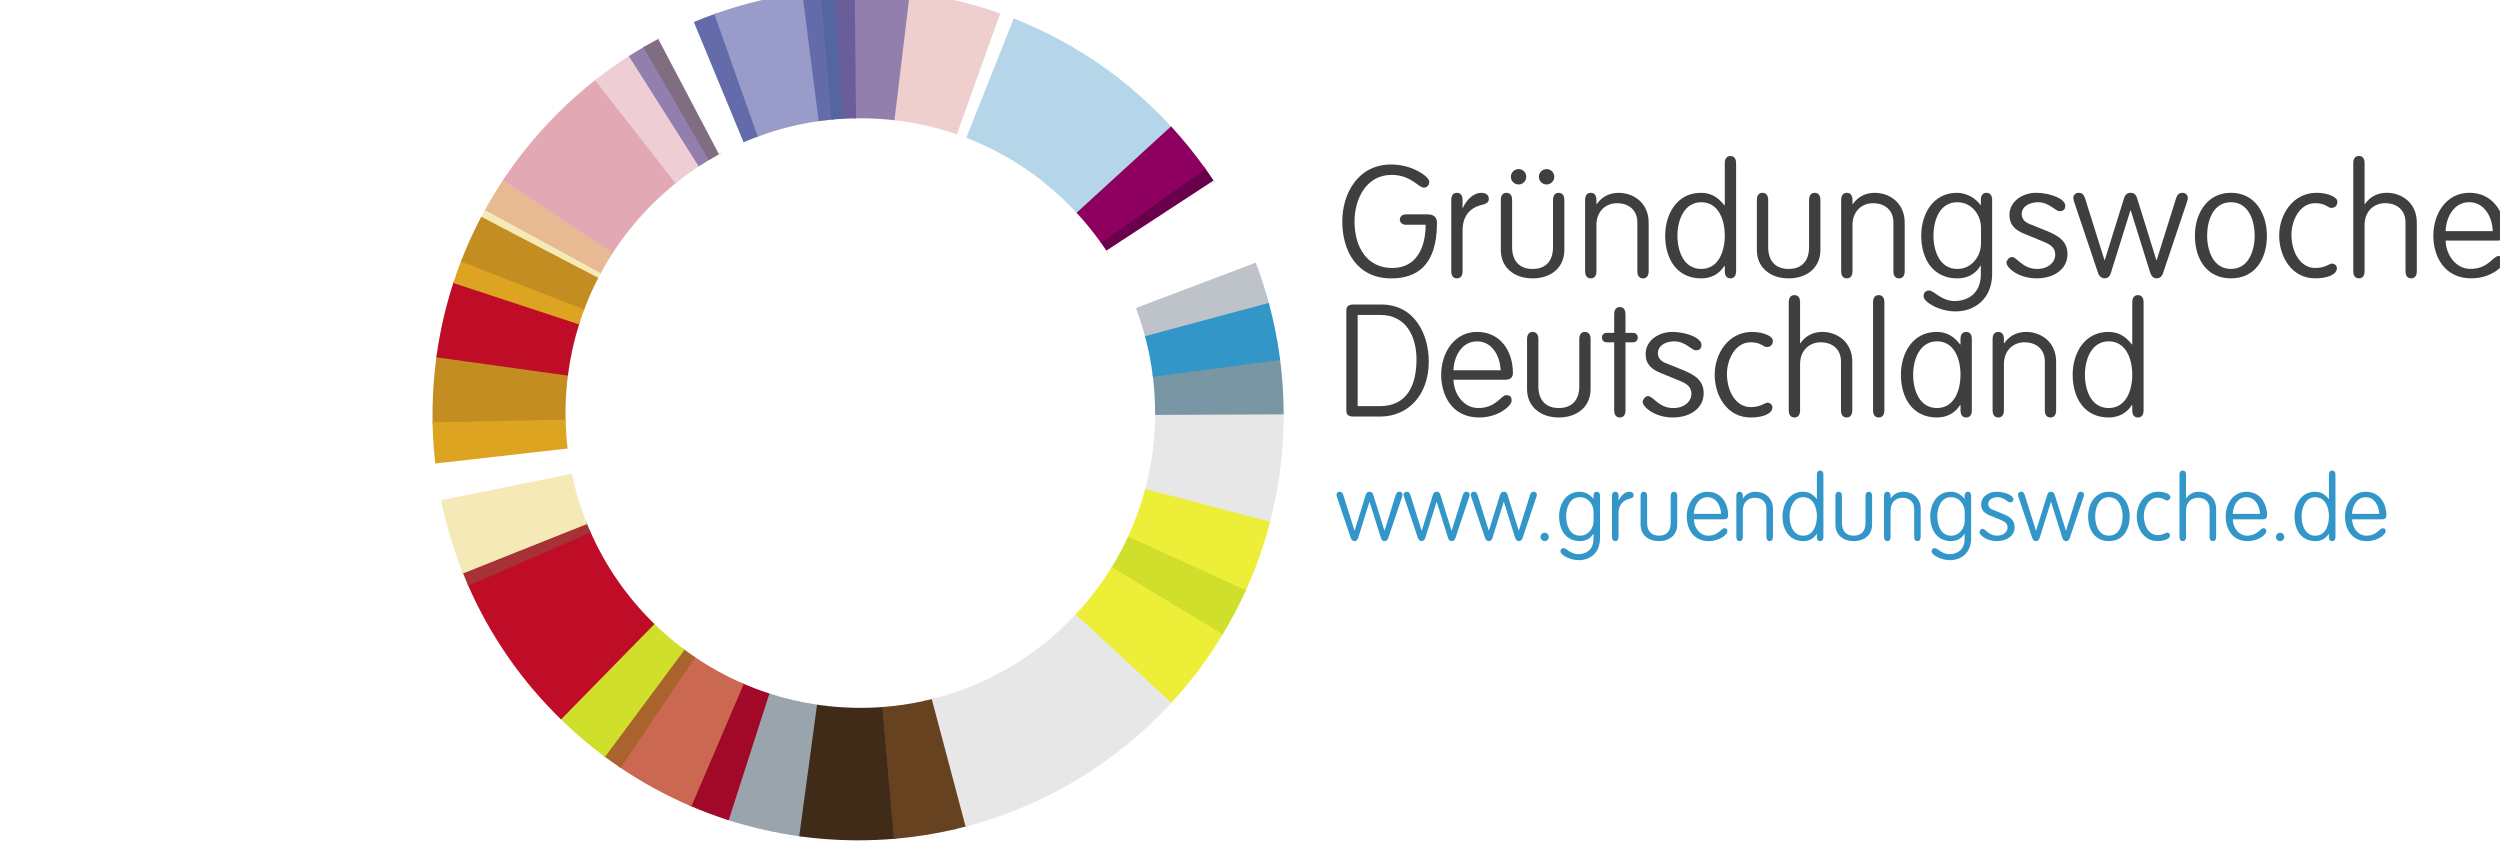 <?xml version="1.0" encoding="utf-8"?>
<svg xmlns="http://www.w3.org/2000/svg" height="83" id="svg15057" version="1.1" viewBox="0 0 64.558 21.96" width="244">
  <defs id="defs15051">
    <clipPath clipPathUnits="userSpaceOnUse" id="clipPath11678">
      <path d="m 156.765,518.74 h 126.7 v 63.496 h -126.7 z" id="path11676"/>
    </clipPath>
  </defs>
  
  <g id="layer1" transform="translate(-43.567,-41.091)">
    <g id="g11672" transform="matrix(0.566,0,0,-0.566,-42.478,361.928)">
      <g clip-path="url(#clipPath11678)" id="g11674">
        <g id="g11680" transform="translate(197.71,566.219)">
          <path d="m 0,0 c -1.36,0.486 -2.783,0.82 -4.227,0.991 l -0.061,0.007 -0.705,-5.838 0.062,-0.007 c 1.01,-0.112 2.003,-0.338 2.952,-0.672 l 0.058,-0.02 1.98,5.518" id="path11682" style="fill:#efcfce;fill-opacity:1;fill-rule:nonzero;stroke:none"/>
          <g id="g11684" transform="translate(0.615,-0.231)">
            <path d="m 0,0 c -0.215,0.085 -0.415,0.16 -0.609,0.229 l -0.058,0.021 -1.98,-5.519 0.059,-0.021 c 0.143,-0.05 0.284,-0.102 0.425,-0.157 l 0.057,-0.023 2.164,5.447" id="path11686" style="fill:#ffffff;fill-opacity:1;fill-rule:nonzero;stroke:none"/>
            <g id="g11688" transform="translate(5.206,-3.079)">
              <path d="M 0,0 C -1.289,1.065 -2.71,1.958 -4.223,2.657 V 2.658 L -4.28,2.684 C -4.282,2.685 -4.284,2.686 -4.286,2.687 L -4.33,2.707 -4.331,2.706 C -4.62,2.838 -4.912,2.963 -5.2,3.077 L -5.258,3.1 -7.422,-2.347 -7.364,-2.37 c 0.209,-0.081 0.418,-0.169 0.639,-0.268 l 0.01,-0.004 c 1.072,-0.485 2.079,-1.112 2.992,-1.862 l 0.048,-0.039 3.723,4.504" id="path11690" style="fill:#b5d6e8;fill-opacity:1;fill-rule:nonzero;stroke:none"/>
              <g id="g11692" transform="translate(3.89,-4.343)">
                <path d="m 0,0 c -0.133,0.204 -0.278,0.416 -0.43,0.628 l -0.036,0.051 -4.759,-3.386 0.036,-0.051 c 0.101,-0.14 0.201,-0.287 0.3,-0.437 l 0.034,-0.052 4.889,3.195" id="path11694" style="fill:#69004c;fill-opacity:1;fill-rule:nonzero;stroke:none"/>
                <g id="g11696" transform="translate(1.914,-3.752)">
                  <path d="M 0,0 C -0.496,1.31 -1.139,2.57 -1.911,3.747 L -1.945,3.799 -6.782,0.637 -6.834,0.603 -6.8,0.551 c 0.538,-0.822 0.986,-1.703 1.332,-2.621 l 0.022,-0.058 5.468,2.07" id="path11698" style="fill:#ffffff;fill-opacity:1;fill-rule:nonzero;stroke:none"/>
                  <g id="g11700" transform="translate(0.593,-1.834)">
                    <path d="m 0,0 c -0.166,0.617 -0.364,1.232 -0.591,1.829 l -0.022,0.058 -5.468,-2.069 0.022,-0.058 c 0.157,-0.417 0.294,-0.848 0.409,-1.279 l 0.016,-0.06 5.65,1.519" id="path11702" style="fill:#bdc3c9;fill-opacity:1;fill-rule:nonzero;stroke:none"/>
                    <g id="g11704" transform="translate(0.663,-4.913)">
                      <path d="m 0,0 -5.865,-0.023 -0.003,-0.282 c -0.02,-1.11 -0.176,-2.211 -0.463,-3.273 l -0.017,-0.061 5.698,-1.497 0.016,0.06 c 0.39,1.49 0.602,3.032 0.63,4.585 0.003,0.143 0.005,0.286 0.004,0.429" id="path11706" style="fill:#e7e7e7;fill-opacity:1;fill-rule:nonzero;stroke:none"/>
                      <g id="g11708" transform="translate(-6.317,-3.525)">
                        <path d="m 0,0 -0.016,-0.06 c -0.199,-0.738 -0.465,-1.466 -0.791,-2.163 l -0.027,-0.056 5.378,-2.452 0.026,0.057 c 0.458,1.003 0.832,2.052 1.111,3.117 l 0.016,0.06" id="path11710" style="fill:#edee38;fill-opacity:1;fill-rule:nonzero;stroke:none"/>
                        <g id="g11712" transform="translate(-0.728,-2.198)">
                          <path d="M 0,0 -0.056,0.026 -0.082,-0.03 c -0.22,-0.469 -0.471,-0.934 -0.747,-1.381 l -0.033,-0.053 5.067,-3.066 0.032,0.053 c 0.389,0.641 0.745,1.313 1.058,1.995 l 0.025,0.057" id="path11714" style="fill:#cfdf2c;fill-opacity:1;fill-rule:nonzero;stroke:none"/>
                          <g id="g11716" transform="translate(-8.895,-7.36)">
                            <path d="m 0,0 -0.06,-0.015 c -0.124,-0.032 -0.251,-0.062 -0.377,-0.09 l -0.062,-0.014 1.374,-5.864 0.061,0.015 c 0.183,0.043 0.366,0.088 0.548,0.136 l 0.06,0.016" id="path11718" style="fill:#674221;fill-opacity:1;fill-rule:nonzero;stroke:none"/>
                            <g id="g11720" transform="translate(-5.293,-0.291)">
                              <path d="m 0,0 c -0.776,0.111 -1.544,0.29 -2.284,0.534 l -0.06,0.019 -1.858,-5.782 0.059,-0.019 c 1.082,-0.349 2.202,-0.603 3.329,-0.755 l 0.062,-0.008 0.813,6.002" id="path11722" style="fill:#9aa4ac;fill-opacity:1;fill-rule:nonzero;stroke:none"/>
                              <g id="g11724" transform="translate(-2.29,0.535)">
                                <path d="m 0,0 c -0.392,0.129 -0.783,0.278 -1.161,0.443 l -0.058,0.025 -2.392,-5.59 0.057,-0.024 c 0.556,-0.239 1.126,-0.453 1.695,-0.636 l 0.059,-0.019 1.859,5.782" id="path11726" style="fill:#a20828;fill-opacity:1;fill-rule:nonzero;stroke:none"/>
                                <g id="g11728" transform="translate(-1.166,0.445)">
                                <path d="m 0,0 c -0.768,0.335 -1.509,0.745 -2.205,1.22 l -0.051,0.035 -3.41,-5.044 0.052,-0.035 c 1.014,-0.688 2.098,-1.282 3.22,-1.765 l 0.057,-0.024 2.369,5.532 0.025,0.056" id="path11730" style="fill:#cb6852;fill-opacity:1;fill-rule:nonzero;stroke:none"/>
                                <g id="g11732" transform="translate(-2.21,1.223)">
                                <path d="m 0,0 c -0.156,0.106 -0.313,0.219 -0.48,0.344 l -0.05,0.037 -3.633,-4.888 0.05,-0.037 c 0.235,-0.175 0.472,-0.343 0.703,-0.5 l 0.052,-0.035 3.409,5.044" id="path11734" style="fill:#ab632d;fill-opacity:1;fill-rule:nonzero;stroke:none"/>
                                <g id="g11736" transform="translate(-0.485,0.347)">
                                <path d="m 0,0 c -0.476,0.357 -0.935,0.753 -1.365,1.175 l -0.044,0.044 -4.263,-4.354 0.044,-0.043 c 0.625,-0.613 1.296,-1.189 1.995,-1.71 l 0.05,-0.037 3.633,4.888" id="path11738" style="fill:#cfdf2c;fill-opacity:1;fill-rule:nonzero;stroke:none"/>
                                <g id="g11740" transform="translate(-1.369,1.179)">
                                <path d="M 0,0 C -1.227,1.209 -2.199,2.618 -2.888,4.189 L -2.912,4.246 -8.498,1.813 -8.473,1.756 c 1,-2.295 2.417,-4.35 4.21,-6.109 l 0.044,-0.044 4.263,4.353" id="path11742" style="fill:#bf0c27;fill-opacity:1;fill-rule:nonzero;stroke:none"/>
                                <g id="g11744" transform="translate(-2.89,4.194)">
                                <path d="m 0,0 c -0.055,0.126 -0.108,0.253 -0.16,0.381 l -0.023,0.058 -5.658,-2.257 0.023,-0.057 c 0.075,-0.187 0.152,-0.373 0.232,-0.558 l 0.025,-0.057 5.586,2.433" id="path11746" style="fill:#a63137;fill-opacity:1;fill-rule:nonzero;stroke:none"/>
                                <g id="g11748" transform="translate(-0.162,0.386)">
                                <path d="M 0,0 C -0.296,0.737 -0.527,1.507 -0.687,2.287 L -0.7,2.348 -6.662,1.143 -6.65,1.083 c 0.229,-1.139 0.563,-2.262 0.992,-3.339 l 0.023,-0.058 5.658,2.256" id="path11750" style="fill:#f5e9b8;fill-opacity:1;fill-rule:nonzero;stroke:none"/>
                                <g id="g11752" transform="translate(-0.839,6.828)">
                                <path d="M 0,0 -5.999,0.836 -6.008,0.775 C -6.113,0.01 -6.174,-0.772 -6.188,-1.548 -6.193,-1.8 -6.192,-2.054 -6.187,-2.305 l 0.001,-0.062 6.069,0.127 -10e-4,0.063 c -0.005,0.198 -0.006,0.4 -0.002,0.597 0.009,0.506 0.046,1.017 0.112,1.519" id="path11754" style="fill:#c38d22;fill-opacity:1;fill-rule:nonzero;stroke:none"/>
                                <g id="g11756" transform="translate(-5.206,4.222)">
                                <path d="M 0,0 -0.019,-0.059 C -0.38,-1.157 -0.643,-2.295 -0.801,-3.441 L -0.81,-3.503 5.129,-4.331 5.191,-4.34 5.199,-4.278 c 0.104,0.791 0.279,1.574 0.52,2.33 l 0.019,0.059" id="path11758" style="fill:#bf0c27;fill-opacity:1;fill-rule:nonzero;stroke:none"/>
                                <g id="g11760" transform="translate(2.298,4.684)">
                                <path d="m 0,0 -0.034,-0.052 c -0.317,-0.474 -0.614,-0.966 -0.885,-1.462 l -0.03,-0.055 5.286,-2.883 0.03,0.055 c 0.186,0.347 0.388,0.688 0.6,1.013 l 0.034,0.052" id="path11762" style="fill:#e8ba94;fill-opacity:1;fill-rule:nonzero;stroke:none"/>
                                <g id="g11764" transform="translate(4.225,4.529)">
                                <path d="m 0,0 -0.049,-0.038 c -1.286,-1.007 -2.442,-2.173 -3.437,-3.466 l -10e-4,10e-4 -0.031,-0.04 C -3.519,-3.544 -3.52,-3.546 -3.521,-3.547 l -0.038,-0.05 h 0.001 c -0.24,-0.315 -0.475,-0.644 -0.698,-0.978 l -0.035,-0.052 5.002,-3.334 0.035,0.053 c 0.154,0.236 0.321,0.474 0.495,0.707 l 0.006,0.007 c 0.685,0.913 1.484,1.737 2.376,2.449 l 0.048,0.039" id="path11766" style="fill:#e2a9b5;fill-opacity:1;fill-rule:nonzero;stroke:none"/>
                                <g id="g11768" transform="translate(1.55,1.089)">
                                <path d="m 0,0 -0.052,-0.033 c -0.532,-0.339 -1.05,-0.705 -1.542,-1.09 l -0.049,-0.038 3.672,-4.708 0.049,0.039 c 0.339,0.27 0.695,0.527 1.059,0.764 l 0.052,0.034" id="path11770" style="fill:#eeced4;fill-opacity:1;fill-rule:nonzero;stroke:none"/>
                                <g id="g11772" transform="translate(0.663,0.4)">
                                <path d="M 0,0 -0.054,-0.031 C -0.272,-0.157 -0.493,-0.292 -0.711,-0.43 l -0.052,-0.034 3.155,-4.98 0.034,-0.053 0.053,0.034 c 0.138,0.09 0.286,0.182 0.451,0.281 l 0.053,0.031" id="path11774" style="fill:#927fad;fill-opacity:1;fill-rule:nonzero;stroke:none"/>
                                <g id="g11776" transform="translate(0.681,0.376)">
                                <path d="m 0,0 -0.055,-0.029 c -0.24,-0.128 -0.461,-0.25 -0.674,-0.375 L -0.783,-0.435 2.2,-5.587 2.254,-5.555 c 0.167,0.098 0.319,0.184 0.464,0.263 l 0.054,0.029" id="path11778" style="fill:#816d82;fill-opacity:1;fill-rule:nonzero;stroke:none"/>
                                <g id="g11780" transform="translate(1.63,0.761)">
                                <path d="M 0,0 -0.057,-0.024 C -0.604,-0.251 -1.15,-0.507 -1.679,-0.787 l -0.055,-0.029 2.772,-5.264 0.055,0.03 c 0.363,0.196 0.739,0.378 1.119,0.54 l 0.057,0.024" id="path11782" style="fill:#ffffff;fill-opacity:1;fill-rule:nonzero;stroke:none"/>
                                <g id="g11784" transform="translate(0.938,0.358)">
                                <path d="M 0,0 -0.059,-0.021 C -0.375,-0.133 -0.688,-0.254 -0.99,-0.38 l -0.057,-0.024 2.269,-5.486 0.057,0.024 c 0.22,0.094 0.437,0.179 0.643,0.254 l 0.058,0.021" id="path11786" style="fill:#646bab;fill-opacity:1;fill-rule:nonzero;stroke:none"/>
                                <g id="g11788" transform="translate(4.017,0.946)">
                                <path d="M 0,0 -0.062,-0.008 C -1.427,-0.183 -2.776,-0.505 -4.07,-0.965 l -0.058,-0.021 1.979,-5.591 0.059,0.021 c 0.896,0.329 1.831,0.561 2.779,0.691 l 0.061,0.008" id="path11790" style="fill:#999cc8;fill-opacity:1;fill-rule:nonzero;stroke:none"/>
                                <g id="g11792" transform="translate(4.731,0.014)">
                                <path d="m 0,0 c -0.641,0.076 -1.297,0.121 -1.948,0.132 -0.188,0.004 -0.375,0.004 -0.561,0.003 l -0.063,-0.001 0.058,-5.892 0.062,0.001 c 0.165,0.003 0.33,0.003 0.496,0 0.42,-0.008 0.841,-0.035 1.253,-0.081 l 0.061,-0.006 0.704,5.837" id="path11794" style="fill:#927fad;fill-opacity:1;fill-rule:nonzero;stroke:none"/>
                                <g id="g11796" transform="translate(-2.454,0.135)">
                                <path d="m 0,0 -0.062,-0.001 c -0.297,-0.003 -0.602,-0.013 -0.906,-0.03 l -0.062,-0.004 0.334,-5.888 0.063,0.004 c 0.2,0.013 0.406,0.022 0.629,0.027 l 0.062,0.001" id="path11798" style="fill:#695e9a;fill-opacity:1;fill-rule:nonzero;stroke:none"/>
                                <g id="g11800" transform="translate(-1.442,-0.064)">
                                <path d="M 0,0 -0.062,-0.005 C -0.341,-0.029 -0.62,-0.058 -0.891,-0.092 l -0.062,-0.008 0.75,-5.858 0.062,0.008 c 0.209,0.028 0.397,0.05 0.575,0.066 l 0.062,0.005" id="path11802" style="fill:#646bab;fill-opacity:1;fill-rule:nonzero;stroke:none"/>
                                <g id="g11804" transform="translate(0.529,0.036)">
                                <path d="m 0,0 -0.062,-0.003 c -0.175,-0.01 -0.35,-0.023 -0.524,-0.038 l -0.061,-0.005 0.495,-5.88 0.063,0.006 c 0.12,0.011 0.241,0.021 0.362,0.029 l 0.062,0.003" id="path11806" style="fill:#5466a0;fill-opacity:1;fill-rule:nonzero;stroke:none"/>
                                <g id="g11808" transform="translate(-15.961,-10.046)">
                                <path d="m 0,0 -0.03,-0.055 c -0.055,-0.101 -0.109,-0.202 -0.163,-0.304 l -0.029,-0.055 5.285,-2.76 0.055,-0.029 0.029,0.056 c 0.036,0.07 0.072,0.141 0.109,0.21 l 0.029,0.054" id="path11810" style="fill:#f5e9b8;fill-opacity:1;fill-rule:nonzero;stroke:none"/>
                                <g id="g11812" transform="translate(-1.052,-2.241)">
                                <path d="m 0,0 -0.023,-0.058 c -0.124,-0.32 -0.241,-0.648 -0.348,-0.972 l -0.02,-0.06 5.739,-1.89 0.019,0.06 c 0.071,0.222 0.15,0.447 0.235,0.671 l 0.022,0.058" id="path11814" style="fill:#dda421;fill-opacity:1;fill-rule:nonzero;stroke:none"/>
                                <g id="g11816" transform="translate(0.94,1.903)">
                                <path d="M 0,0 -0.055,0.029 -0.084,-0.026 C -0.409,-0.648 -0.703,-1.297 -0.96,-1.955 l -0.023,-0.058 5.625,-2.192 0.022,0.059 c 0.172,0.452 0.372,0.901 0.592,1.332 l 0.028,0.055" id="path11818" style="fill:#c38d22;fill-opacity:1;fill-rule:nonzero;stroke:none"/>
                                <g id="g11820" transform="translate(18.356,-22.332)">
                                <path d="m 0,0 -0.061,-0.005 c -0.433,-0.033 -0.87,-0.046 -1.301,-0.037 -0.551,0.009 -1.112,0.054 -1.666,0.132 l -0.062,0.009 -0.813,-6.004 0.062,-0.008 c 0.746,-0.101 1.51,-0.159 2.269,-0.173 0.116,-0.002 0.231,-0.003 0.347,-0.003 0.567,0 1.136,0.024 1.695,0.072 l 0.063,0.005" id="path11822" style="fill:#3f2b18;fill-opacity:1;fill-rule:nonzero;stroke:none"/>
                                <g id="g11824" transform="translate(1.876,0.289)">
                                <path d="m 0,0 -0.06,-0.013 c -0.608,-0.136 -1.238,-0.23 -1.872,-0.28 l -0.063,-0.005 0.533,-6.013 0.062,0.005 c 0.914,0.079 1.826,0.224 2.712,0.429 l 0.061,0.015" id="path11826" style="fill:#674221;fill-opacity:1;fill-rule:nonzero;stroke:none"/>
                                <g id="g11828" transform="translate(11.223,26.154)">
                                <path d="m 0,0 c -0.605,0.661 -1.263,1.286 -1.957,1.859 l -0.047,0.04 -3.724,-4.504 0.048,-0.04 c 0.485,-0.399 0.946,-0.835 1.37,-1.297 l 0.042,-0.045 4.31,3.941" id="path11830" style="fill:#b5d6e8;fill-opacity:1;fill-rule:nonzero;stroke:none"/>
                                <g id="g11832" transform="translate(1.496,-1.846)">
                                <path d="m 0,0 c -0.456,0.639 -0.958,1.259 -1.492,1.842 l -0.042,0.046 -4.31,-3.942 0.042,-0.046 c 0.373,-0.406 0.723,-0.839 1.043,-1.286 l 0.036,-0.051 4.759,3.386" id="path11834" style="fill:#8d005f;fill-opacity:1;fill-rule:nonzero;stroke:none"/>
                                <g id="g11836" transform="translate(-28.888,-13.903)">
                                <path d="M 0,0 C -0.077,0.379 -0.139,0.766 -0.184,1.149 L -0.191,1.211 -6.229,0.527 -6.222,0.465 c 0.062,-0.558 0.149,-1.119 0.259,-1.668 l 0.013,-0.061 5.901,1.191 0.061,0.012" id="path11838" style="fill:#ffffff;fill-opacity:1;fill-rule:nonzero;stroke:none"/>
                                <g id="g11840" transform="translate(-0.184,1.154)">
                                <path d="M 0,0 C -0.046,0.395 -0.074,0.798 -0.084,1.198 L -0.086,1.259 -6.154,1.132 -6.153,1.07 c 0.012,-0.585 0.05,-1.174 0.114,-1.753 l 0.007,-0.062 6.039,0.683" id="path11842" style="fill:#dda421;fill-opacity:1;fill-rule:nonzero;stroke:none"/>
                                <g id="g11844" transform="translate(24.832,-5.469)">
                                <path d="m 0,0 -0.032,-0.052 c -0.477,-0.769 -1.033,-1.491 -1.651,-2.147 l -0.044,-0.045 4.369,-4.034 0.042,0.045 c 0.886,0.957 1.676,2.004 2.35,3.114 l 0.032,0.053" id="path11846" style="fill:#edee38;fill-opacity:1;fill-rule:nonzero;stroke:none"/>
                                <g id="g11848" transform="translate(-1.645,-2.158)">
                                <path d="m 0,0 -0.042,-0.045 c -1.759,-1.864 -3.994,-3.18 -6.463,-3.808 l -0.061,-0.015 1.545,-5.817 0.06,0.016 c 3.56,0.939 6.771,2.872 9.286,5.59 l 0.042,0.045" id="path11850" style="fill:#e7e7e7;fill-opacity:1;fill-rule:nonzero;stroke:none"/>
                                <g id="g11852" transform="translate(9.489,9.125)">
                                <path d="M 0,0 V 0.062 C -0.004,0.891 -0.06,1.724 -0.167,2.539 L -0.175,2.601 -5.92,1.837 -5.981,1.828 -5.973,1.767 c 0.072,-0.569 0.108,-1.151 0.107,-1.73 v -0.063" id="path11854" style="fill:#7996a5;fill-opacity:1;fill-rule:nonzero;stroke:none"/>
                                <g id="g11856" transform="translate(-0.167,2.545)">
                                <path d="m 0,0 c -0.111,0.836 -0.277,1.67 -0.495,2.48 l -0.016,0.06 -5.65,-1.519 0.016,-0.059 c 0.151,-0.57 0.264,-1.153 0.338,-1.735 l 0.008,-0.061 5.807,0.772" id="path11858" style="fill:#3296c8;fill-opacity:1;fill-rule:nonzero;stroke:none"/>
                                <g id="g11860" transform="translate(6.723,6.579)">
                                <path d="m 0,0 c 0.359,0 0.438,-0.187 0.438,-0.395 0,-1.98 -0.962,-2.526 -2.081,-2.526 -1.594,0 -2.239,1.285 -2.239,2.598 0,1.27 0.717,2.598 2.224,2.598 1.005,0 1.744,-0.567 1.744,-0.782 0,-0.187 -0.122,-0.273 -0.251,-0.273 -0.237,0 -0.588,0.581 -1.464,0.581 -1.191,0 -1.694,-1.141 -1.694,-2.124 0,-1.155 0.553,-2.124 1.723,-2.124 1.112,0 1.521,0.947 1.521,1.973 h -0.904 c -0.165,0 -0.273,0.108 -0.273,0.237 0,0.129 0.108,0.237 0.273,0.237" id="path11862" style="fill:#3f3f3f;fill-opacity:1;fill-rule:nonzero;stroke:none"/>
                                <g id="g11864" transform="translate(1.607,-2.591)">
                                <path d="m 0,0 c 0,-0.215 -0.093,-0.33 -0.258,-0.33 -0.165,0 -0.259,0.115 -0.259,0.33 v 3.244 c 0,0.215 0.094,0.33 0.259,0.33 C -0.093,3.574 0,3.459 0,3.244 V 2.885 h 0.014 c 0.187,0.423 0.517,0.689 0.84,0.689 0.244,0 0.344,-0.137 0.344,-0.28 0,-0.144 -0.1,-0.223 -0.351,-0.28 C 0.56,2.949 0,2.706 0,1.859" id="path11866" style="fill:#3f3f3f;fill-opacity:1;fill-rule:nonzero;stroke:none"/>
                                <g id="g11868" transform="translate(3.832,4.657)">
                                <path d="m 0,0 c 0.194,0 0.352,-0.158 0.352,-0.352 0,-0.193 -0.158,-0.351 -0.352,-0.351 -0.194,0 -0.352,0.158 -0.352,0.351 C -0.352,-0.158 -0.194,0 0,0 m -1.277,0 c 0.193,0 0.351,-0.158 0.351,-0.352 0,-0.193 -0.158,-0.351 -0.351,-0.351 -0.194,0 -0.352,0.158 -0.352,0.351 0,0.194 0.158,0.352 0.352,0.352 m -0.811,-1.414 c 0,0.216 0.093,0.33 0.258,0.33 0.165,0 0.258,-0.114 0.258,-0.33 V -3.56 c 0,-0.652 0.352,-0.997 0.933,-0.997 0.582,0 0.933,0.345 0.933,0.997 v 2.146 c 0,0.216 0.093,0.33 0.259,0.33 0.165,0 0.258,-0.114 0.258,-0.33 v -2.275 c 0,-0.825 -0.632,-1.298 -1.45,-1.298 -0.818,0 -1.449,0.473 -1.449,1.298" id="path11870" style="fill:#3f3f3f;fill-opacity:1;fill-rule:nonzero;stroke:none"/>
                                <g id="g11872" transform="translate(2.275,-4.657)">
                                <path d="m 0,0 c 0,-0.215 -0.093,-0.33 -0.258,-0.33 -0.165,0 -0.259,0.115 -0.259,0.33 v 3.244 c 0,0.215 0.094,0.33 0.259,0.33 C -0.093,3.574 0,3.459 0,3.244 V 3.057 h 0.014 c 0.194,0.28 0.51,0.517 0.998,0.517 0.674,0 1.371,-0.452 1.371,-1.364 V 0 c 0,-0.215 -0.094,-0.33 -0.259,-0.33 -0.165,0 -0.258,0.115 -0.258,0.33 V 2.225 C 1.866,2.756 1.507,3.1 0.933,3.1 0.452,3.1 0,2.756 0,2.103" id="path11874" style="fill:#3f3f3f;fill-opacity:1;fill-rule:nonzero;stroke:none"/>
                                <g id="g11876" transform="translate(4.779,0.101)">
                                <path d="M 0,0 C 0.804,0 1.077,0.825 1.077,1.521 1.077,2.217 0.804,3.043 0,3.043 -0.782,3.043 -1.084,2.217 -1.084,1.521 -1.084,0.825 -0.804,0 0,0 m 1.077,4.822 c 0,0.216 0.093,0.33 0.258,0.33 0.165,0 0.258,-0.114 0.258,-0.33 v -4.923 c 0,-0.215 -0.093,-0.33 -0.258,-0.33 -0.165,0 -0.258,0.115 -0.258,0.33 V 0.136 H 1.055 C 0.825,-0.237 0.445,-0.431 0,-0.431 c -1.098,0 -1.643,0.876 -1.643,1.952 0,0.962 0.524,1.952 1.629,1.952 0.445,0 0.775,-0.186 1.069,-0.567 h 0.022" id="path11878" style="fill:#3f3f3f;fill-opacity:1;fill-rule:nonzero;stroke:none"/>
                                <g id="g11880" transform="translate(2.54,3.143)">
                                <path d="M 0,0 C 0,0.215 0.093,0.33 0.258,0.33 0.423,0.33 0.517,0.215 0.517,0 v -2.146 c 0,-0.653 0.351,-0.997 0.932,-0.997 0.582,0 0.933,0.344 0.933,0.997 V 0 c 0,0.215 0.094,0.33 0.259,0.33 C 2.806,0.33 2.899,0.215 2.899,0 V -2.275 C 2.899,-3.1 2.267,-3.574 1.449,-3.574 0.632,-3.574 0,-3.1 0,-2.275" id="path11882" style="fill:#3f3f3f;fill-opacity:1;fill-rule:nonzero;stroke:none"/>
                                <g id="g11884" transform="translate(4.363,-3.244)">
                                <path d="m 0,0 c 0,-0.215 -0.093,-0.33 -0.258,-0.33 -0.166,0 -0.259,0.115 -0.259,0.33 v 3.244 c 0,0.215 0.093,0.33 0.259,0.33 C -0.093,3.574 0,3.459 0,3.244 V 3.057 h 0.014 c 0.194,0.28 0.51,0.517 0.998,0.517 0.674,0 1.37,-0.452 1.37,-1.364 V 0 c 0,-0.215 -0.093,-0.33 -0.258,-0.33 -0.165,0 -0.258,0.115 -0.258,0.33 V 2.225 C 1.866,2.756 1.507,3.1 0.933,3.1 0.452,3.1 0,2.756 0,2.103" id="path11886" style="fill:#3f3f3f;fill-opacity:1;fill-rule:nonzero;stroke:none"/>
                                <g id="g11888" transform="translate(4.779,0.101)">
                                <path d="M 0,0 C 0.696,0 1.084,0.624 1.084,1.155 V 1.887 C 1.084,2.425 0.696,3.043 0,3.043 -0.804,3.043 -1.084,2.217 -1.084,1.521 -1.084,0.825 -0.804,0 0,0 m 1.076,3.143 c 0,0.215 0.094,0.33 0.259,0.33 0.165,0 0.258,-0.115 0.258,-0.33 v -3.351 c 0,-1.184 -0.825,-1.73 -1.665,-1.73 -0.761,0 -1.464,0.431 -1.464,0.689 0,0.151 0.079,0.266 0.259,0.266 0.208,0 0.552,-0.481 1.155,-0.481 0.61,0 1.198,0.352 1.198,1.213 V 0.151 H 1.062 C 0.84,-0.237 0.459,-0.431 0,-0.431 c -1.098,0 -1.643,0.876 -1.643,1.952 0,0.962 0.523,1.952 1.629,1.952 0.452,0 0.861,-0.251 1.076,-0.56 h 0.014" id="path11890" style="fill:#3f3f3f;fill-opacity:1;fill-rule:nonzero;stroke:none"/>
                                <g id="g11892" transform="translate(4.93,2.885)">
                                <path d="m 0,0 c 0,-0.115 -0.043,-0.251 -0.258,-0.251 -0.201,0 -0.467,0.409 -0.984,0.409 -0.358,0 -0.746,-0.172 -0.746,-0.538 0,-0.173 0.094,-0.352 0.352,-0.452 l 0.782,-0.316 C -0.337,-1.356 0.1,-1.607 0.1,-2.21 c 0,-0.675 -0.602,-1.105 -1.406,-1.105 -0.833,0 -1.378,0.48 -1.378,0.724 0,0.079 0.115,0.251 0.244,0.251 0.244,0 0.481,-0.545 1.155,-0.545 0.495,0 0.826,0.294 0.826,0.653 0,0.337 -0.251,0.474 -0.531,0.589 l -0.89,0.366 c -0.388,0.158 -0.668,0.387 -0.668,0.861 0,0.624 0.618,1.004 1.199,1.004 C -0.603,0.588 0.014,0.273 0,0" id="path11894" style="fill:#3f3f3f;fill-opacity:1;fill-rule:nonzero;stroke:none"/>
                                <g id="g11896" transform="translate(2.684,0.352)">
                                <path d="M 0,0 C 0.05,0.158 0.151,0.237 0.294,0.237 0.438,0.237 0.538,0.158 0.589,0 L 1.471,-2.835 H 1.486 L 2.375,0 c 0.051,0.151 0.13,0.237 0.287,0.237 0.151,0 0.244,-0.115 0.244,-0.237 0,-0.043 -0.014,-0.1 -0.043,-0.194 l -1.09,-3.243 c -0.072,-0.209 -0.223,-0.23 -0.287,-0.23 -0.137,0 -0.237,0.065 -0.316,0.323 L 0.302,-0.567 H 0.287 l -0.897,-2.87 c -0.057,-0.187 -0.186,-0.23 -0.287,-0.23 -0.086,0 -0.237,0.072 -0.287,0.23 l -1.091,3.243 C -2.303,-0.1 -2.318,-0.043 -2.318,0 c 0,0.122 0.093,0.237 0.244,0.237 0.158,0 0.237,-0.086 0.287,-0.237 l 0.89,-2.835 h 0.014" id="path11898" style="fill:#3f3f3f;fill-opacity:1;fill-rule:nonzero;stroke:none"/>
                                <g id="g11900" transform="translate(4.872,-3.236)">
                                <path d="M 0,0 C 0.804,0 1.084,0.825 1.084,1.521 1.084,2.217 0.804,3.043 0,3.043 -0.804,3.043 -1.084,2.217 -1.084,1.521 -1.084,0.825 -0.804,0 0,0 m 0,-0.431 c -1.098,0 -1.643,0.876 -1.643,1.952 0,0.962 0.524,1.952 1.643,1.952 1.127,0 1.643,-0.99 1.643,-1.952 C 1.643,0.445 1.098,-0.431 0,-0.431" id="path11902" style="fill:#3f3f3f;fill-opacity:1;fill-rule:nonzero;stroke:none"/>
                                <g id="g11904" transform="translate(4.621,0.244)">
                                <path d="m 0,0 c 0.093,0 0.215,-0.086 0.215,-0.208 0,-0.316 -0.48,-0.466 -0.99,-0.466 -1.077,0 -1.643,0.99 -1.643,1.951 0,0.962 0.624,1.952 1.708,1.952 0.488,0 0.947,-0.186 0.947,-0.401 0,-0.166 -0.086,-0.288 -0.287,-0.288 -0.137,0 -0.259,0.216 -0.725,0.216 -0.732,0 -1.084,-0.826 -1.084,-1.435 0,-0.804 0.409,-1.522 1.084,-1.522 C -0.309,-0.201 -0.144,0 0,0" id="path11906" style="fill:#3f3f3f;fill-opacity:1;fill-rule:nonzero;stroke:none"/>
                                <g id="g11908" transform="translate(1.478,-0.344)">
                                <path d="m 0,0 c 0,-0.215 -0.093,-0.33 -0.258,-0.33 -0.165,0 -0.259,0.115 -0.259,0.33 v 4.923 c 0,0.215 0.094,0.33 0.259,0.33 C -0.093,5.253 0,5.138 0,4.923 V 3.057 h 0.014 c 0.194,0.28 0.51,0.517 0.998,0.517 0.674,0 1.371,-0.452 1.371,-1.364 V 0 c 0,-0.215 -0.094,-0.33 -0.259,-0.33 -0.165,0 -0.258,0.115 -0.258,0.33 V 2.225 C 1.866,2.756 1.507,3.1 0.933,3.1 0.452,3.1 0,2.756 0,2.103" id="path11910" style="fill:#3f3f3f;fill-opacity:1;fill-rule:nonzero;stroke:none"/>
                                <g id="g11912" transform="translate(5.849,1.823)">
                                <path d="M 0,0 C -0.022,0.639 -0.38,1.321 -1.076,1.321 -1.772,1.321 -2.131,0.639 -2.153,0 m 0,-0.431 c 0.022,-0.667 0.474,-1.291 1.134,-1.291 0.818,0 1.033,0.588 1.277,0.588 0.144,0 0.244,-0.05 0.244,-0.251 0,-0.23 -0.595,-0.768 -1.485,-0.768 -1.22,0 -1.73,0.99 -1.73,1.952 0,0.962 0.567,1.952 1.644,1.952 1.076,0 1.629,-0.904 1.629,-1.866 0,-0.136 -0.043,-0.316 -0.352,-0.316" id="path11914" style="fill:#3f3f3f;fill-opacity:1;fill-rule:nonzero;stroke:none"/>
                                <g id="g11916" transform="translate(-51.789,-7.984)">
                                <path d="m 0,0 h 1.005 c 1.241,0 1.679,0.94 1.679,2.139 0,0.976 -0.431,2.023 -1.651,2.023 H 0 m -0.517,0.201 c 0,0.18 0.086,0.273 0.316,0.273 h 1.278 c 1.55,0 2.167,-1.399 2.167,-2.591 0,-1.571 -0.969,-2.519 -2.211,-2.519 h -1.234 c -0.23,0 -0.316,0.094 -0.316,0.273" id="path11918" style="fill:#3f3f3f;fill-opacity:1;fill-rule:nonzero;stroke:none"/>
                                <g id="g11920" transform="translate(6.523,1.636)">
                                <path d="M 0,0 C -0.022,0.639 -0.38,1.32 -1.076,1.32 -1.772,1.32 -2.131,0.639 -2.153,0 m 0,-0.431 c 0.022,-0.667 0.474,-1.291 1.134,-1.291 0.818,0 1.033,0.588 1.277,0.588 0.144,0 0.244,-0.05 0.244,-0.251 0,-0.23 -0.595,-0.768 -1.485,-0.768 -1.22,0 -1.73,0.99 -1.73,1.952 0,0.962 0.567,1.952 1.644,1.952 1.076,0 1.629,-0.904 1.629,-1.866 0,-0.136 -0.043,-0.316 -0.352,-0.316" id="path11922" style="fill:#3f3f3f;fill-opacity:1;fill-rule:nonzero;stroke:none"/>
                                <g id="g11924" transform="translate(1.205,1.421)">
                                <path d="M 0,0 C 0,0.215 0.093,0.33 0.258,0.33 0.423,0.33 0.517,0.215 0.517,0 v -2.146 c 0,-0.653 0.351,-0.997 0.933,-0.997 0.581,0 0.933,0.344 0.933,0.997 V 0 c 0,0.215 0.093,0.33 0.258,0.33 C 2.806,0.33 2.899,0.215 2.899,0 V -2.275 C 2.899,-3.1 2.268,-3.574 1.45,-3.574 0.632,-3.574 0,-3.1 0,-2.275" id="path11926" style="fill:#3f3f3f;fill-opacity:1;fill-rule:nonzero;stroke:none"/>
                                <g id="g11928" transform="translate(4.492,-3.244)">
                                <path d="m 0,0 c 0,-0.215 -0.093,-0.33 -0.258,-0.33 -0.166,0 -0.259,0.115 -0.259,0.33 v 3.1 h -0.337 c -0.172,0 -0.223,0.129 -0.223,0.216 0,0.086 0.051,0.215 0.223,0.215 h 0.337 V 4.37 c 0,0.223 0.093,0.338 0.259,0.338 C -0.093,4.708 0,4.593 0,4.37 V 3.531 H 0.337 C 0.509,3.531 0.56,3.402 0.56,3.316 0.56,3.229 0.509,3.1 0.337,3.1 H 0" id="path11930" style="fill:#3f3f3f;fill-opacity:1;fill-rule:nonzero;stroke:none"/>
                                <g id="g11932" transform="translate(3.466,2.985)">
                                <path d="m 0,0 c 0,-0.115 -0.043,-0.251 -0.258,-0.251 -0.201,0 -0.467,0.409 -0.984,0.409 -0.358,0 -0.746,-0.172 -0.746,-0.538 0,-0.173 0.093,-0.352 0.352,-0.452 l 0.782,-0.316 C -0.337,-1.356 0.1,-1.607 0.1,-2.21 c 0,-0.675 -0.602,-1.105 -1.406,-1.105 -0.833,0 -1.378,0.48 -1.378,0.724 0,0.079 0.115,0.252 0.244,0.252 0.244,0 0.481,-0.546 1.155,-0.546 0.495,0 0.826,0.294 0.826,0.653 0,0.337 -0.252,0.474 -0.531,0.589 l -0.89,0.366 c -0.388,0.158 -0.668,0.387 -0.668,0.861 0,0.624 0.618,1.004 1.199,1.004 C -0.603,0.588 0.014,0.273 0,0" id="path11934" style="fill:#3f3f3f;fill-opacity:1;fill-rule:nonzero;stroke:none"/>
                                <g id="g11936" transform="translate(3.021,-2.641)">
                                <path d="m 0,0 c 0.093,0 0.215,-0.086 0.215,-0.208 0,-0.316 -0.48,-0.467 -0.99,-0.467 -1.076,0 -1.643,0.991 -1.643,1.952 0,0.962 0.624,1.952 1.708,1.952 0.488,0 0.947,-0.186 0.947,-0.402 0,-0.165 -0.086,-0.287 -0.287,-0.287 -0.137,0 -0.259,0.216 -0.725,0.216 -0.732,0 -1.084,-0.826 -1.084,-1.436 0,-0.803 0.409,-1.521 1.084,-1.521 C -0.309,-0.201 -0.144,0 0,0" id="path11938" style="fill:#3f3f3f;fill-opacity:1;fill-rule:nonzero;stroke:none"/>
                                <g id="g11940" transform="translate(1.478,-0.344)">
                                <path d="m 0,0 c 0,-0.215 -0.093,-0.33 -0.258,-0.33 -0.165,0 -0.259,0.115 -0.259,0.33 v 4.923 c 0,0.215 0.094,0.33 0.259,0.33 C -0.093,5.253 0,5.138 0,4.923 V 3.057 h 0.014 c 0.194,0.28 0.51,0.517 0.998,0.517 0.674,0 1.37,-0.452 1.37,-1.364 V 0 c 0,-0.215 -0.093,-0.33 -0.258,-0.33 -0.165,0 -0.258,0.115 -0.258,0.33 V 2.225 C 1.866,2.756 1.507,3.1 0.933,3.1 0.452,3.1 0,2.756 0,2.103" id="path11942" style="fill:#3f3f3f;fill-opacity:1;fill-rule:nonzero;stroke:none"/>
                                <g id="g11944" transform="translate(3.846)">
                                <path d="m 0,0 c 0,-0.215 -0.093,-0.33 -0.258,-0.33 -0.165,0 -0.259,0.115 -0.259,0.33 v 4.923 c 0,0.215 0.094,0.33 0.259,0.33 C -0.093,5.253 0,5.138 0,4.923" id="path11946" style="fill:#3f3f3f;fill-opacity:1;fill-rule:nonzero;stroke:none"/>
                                <g id="g11948" transform="translate(2.397,0.101)">
                                <path d="M 0,0 C 0.804,0 1.076,0.825 1.076,1.521 1.076,2.217 0.804,3.043 0,3.043 -0.782,3.043 -1.084,2.217 -1.084,1.521 -1.084,0.825 -0.804,0 0,0 m 1.076,3.143 c 0,0.215 0.094,0.33 0.259,0.33 0.165,0 0.258,-0.115 0.258,-0.33 v -3.244 c 0,-0.215 -0.093,-0.33 -0.258,-0.33 -0.165,0 -0.259,0.115 -0.259,0.33 V 0.136 H 1.055 C 0.825,-0.237 0.445,-0.431 0,-0.431 c -1.098,0 -1.643,0.876 -1.643,1.952 0,0.962 0.523,1.952 1.629,1.952 0.445,0 0.775,-0.186 1.069,-0.567 h 0.021" id="path11950" style="fill:#3f3f3f;fill-opacity:1;fill-rule:nonzero;stroke:none"/>
                                <g id="g11952" transform="translate(3.057,-0.101)">
                                <path d="m 0,0 c 0,-0.215 -0.093,-0.33 -0.258,-0.33 -0.165,0 -0.259,0.115 -0.259,0.33 v 3.244 c 0,0.215 0.094,0.33 0.259,0.33 C -0.093,3.574 0,3.459 0,3.244 V 3.057 h 0.014 c 0.194,0.28 0.51,0.517 0.998,0.517 0.674,0 1.37,-0.452 1.37,-1.364 V 0 c 0,-0.215 -0.093,-0.33 -0.258,-0.33 -0.165,0 -0.258,0.115 -0.258,0.33 V 2.225 C 1.866,2.756 1.507,3.1 0.933,3.1 0.452,3.1 0,2.756 0,2.103" id="path11954" style="fill:#3f3f3f;fill-opacity:1;fill-rule:nonzero;stroke:none"/>
                                <g id="g11956" transform="translate(4.779,0.101)">
                                <path d="M 0,0 C 0.804,0 1.076,0.825 1.076,1.521 1.076,2.217 0.804,3.043 0,3.043 -0.782,3.043 -1.084,2.217 -1.084,1.521 -1.084,0.825 -0.804,0 0,0 m 1.076,4.822 c 0,0.216 0.094,0.33 0.259,0.33 0.165,0 0.258,-0.114 0.258,-0.33 v -4.923 c 0,-0.215 -0.093,-0.33 -0.258,-0.33 -0.165,0 -0.259,0.115 -0.259,0.33 V 0.136 H 1.055 C 0.825,-0.237 0.445,-0.431 0,-0.431 c -1.098,0 -1.643,0.876 -1.643,1.952 0,0.962 0.523,1.952 1.629,1.952 0.445,0 0.775,-0.186 1.069,-0.567 h 0.021" id="path11958" style="fill:#3f3f3f;fill-opacity:1;fill-rule:nonzero;stroke:none"/>
                                <g id="g11960" transform="translate(-33.893,-3.955)">
                                <path d="M 0,0 C 0.029,0.091 0.087,0.137 0.17,0.137 0.253,0.137 0.311,0.091 0.339,0 l 0.51,-1.635 H 0.857 L 1.37,0 C 1.399,0.087 1.445,0.137 1.536,0.137 1.623,0.137 1.677,0.07 1.677,0 c 0,-0.025 -0.009,-0.058 -0.025,-0.112 l -0.63,-1.871 c -0.041,-0.12 -0.128,-0.133 -0.165,-0.133 -0.079,0 -0.137,0.038 -0.182,0.187 L 0.174,-0.327 H 0.165 l -0.517,-1.656 c -0.033,-0.108 -0.108,-0.133 -0.165,-0.133 -0.05,0 -0.137,0.042 -0.166,0.133 l -0.629,1.871 c -0.017,0.054 -0.025,0.087 -0.025,0.112 0,0.07 0.054,0.137 0.141,0.137 0.091,0 0.136,-0.05 0.165,-0.137 l 0.514,-1.635 h 0.008" id="path11962" style="fill:#3296c8;fill-opacity:1;fill-rule:nonzero;stroke:none"/>
                                <g id="g11964" transform="translate(3.063)">
                                <path d="M 0,0 C 0.029,0.091 0.087,0.137 0.17,0.137 0.253,0.137 0.311,0.091 0.339,0 l 0.51,-1.635 H 0.857 L 1.37,0 C 1.399,0.087 1.445,0.137 1.536,0.137 1.623,0.137 1.677,0.07 1.677,0 1.677,-0.025 1.668,-0.058 1.652,-0.112 L 1.023,-1.983 c -0.042,-0.12 -0.129,-0.133 -0.166,-0.133 -0.079,0 -0.137,0.038 -0.182,0.187 L 0.174,-0.327 H 0.166 l -0.518,-1.656 c -0.033,-0.108 -0.108,-0.133 -0.166,-0.133 -0.049,0 -0.136,0.042 -0.165,0.133 l -0.629,1.871 c -0.017,0.054 -0.025,0.087 -0.025,0.112 0,0.07 0.054,0.137 0.141,0.137 0.091,0 0.136,-0.05 0.165,-0.137 l 0.513,-1.635 h 0.009" id="path11966" style="fill:#3296c8;fill-opacity:1;fill-rule:nonzero;stroke:none"/>
                                <g id="g11968" transform="translate(3.064)">
                                <path d="M 0,0 C 0.029,0.091 0.087,0.137 0.17,0.137 0.253,0.137 0.311,0.091 0.339,0 l 0.51,-1.635 H 0.857 L 1.37,0 C 1.399,0.087 1.445,0.137 1.536,0.137 1.623,0.137 1.677,0.07 1.677,0 1.677,-0.025 1.668,-0.058 1.652,-0.112 L 1.023,-1.983 c -0.042,-0.12 -0.129,-0.133 -0.166,-0.133 -0.079,0 -0.137,0.038 -0.182,0.187 L 0.174,-0.327 H 0.166 l -0.518,-1.656 c -0.033,-0.108 -0.108,-0.133 -0.166,-0.133 -0.049,0 -0.136,0.042 -0.165,0.133 l -0.629,1.871 c -0.017,0.054 -0.025,0.087 -0.025,0.112 0,0.07 0.054,0.137 0.141,0.137 0.091,0 0.136,-0.05 0.165,-0.137 l 0.513,-1.635 h 0.009" id="path11970" style="fill:#3296c8;fill-opacity:1;fill-rule:nonzero;stroke:none"/>
                                <g id="g11972" transform="translate(2.034,-1.735)">
                                <path d="m 0,0 c 0.104,0 0.19,-0.087 0.19,-0.19 0,-0.104 -0.086,-0.191 -0.19,-0.191 -0.103,0 -0.19,0.087 -0.19,0.191 C -0.19,-0.087 -0.103,0 0,0" id="path11974" style="fill:#3296c8;fill-opacity:1;fill-rule:nonzero;stroke:none"/>
                                <g id="g11976" transform="translate(1.606,-0.133)">
                                <path d="M 0,0 C 0.402,0 0.625,0.36 0.625,0.667 V 1.089 C 0.625,1.399 0.402,1.755 0,1.755 -0.464,1.755 -0.625,1.279 -0.625,0.878 -0.625,0.476 -0.464,0 0,0 m 0.621,1.813 c 0,0.124 0.054,0.191 0.149,0.191 0.095,0 0.149,-0.067 0.149,-0.191 V -0.12 c 0,-0.683 -0.476,-0.998 -0.96,-0.998 -0.439,0 -0.845,0.249 -0.845,0.398 0,0.087 0.046,0.153 0.149,0.153 0.12,0 0.319,-0.278 0.667,-0.278 0.352,0 0.691,0.203 0.691,0.7 V 0.087 H 0.613 C 0.484,-0.137 0.265,-0.248 0,-0.248 c -0.633,0 -0.948,0.505 -0.948,1.126 0,0.554 0.302,1.126 0.94,1.126 0.261,0 0.497,-0.145 0.621,-0.323 h 0.008" id="path11978" style="fill:#3296c8;fill-opacity:1;fill-rule:nonzero;stroke:none"/>
                                <g id="g11980" transform="translate(1.764,-0.058)">
                                <path d="m 0,0 c 0,-0.124 -0.054,-0.19 -0.149,-0.19 -0.095,0 -0.149,0.066 -0.149,0.19 v 1.871 c 0,0.124 0.054,0.191 0.149,0.191 C -0.054,2.062 0,1.995 0,1.871 V 1.664 H 0.008 C 0.116,1.908 0.306,2.062 0.493,2.062 0.633,2.062 0.691,1.983 0.691,1.9 0.691,1.817 0.633,1.772 0.489,1.739 0.323,1.701 0,1.561 0,1.072" id="path11982" style="fill:#3296c8;fill-opacity:1;fill-rule:nonzero;stroke:none"/>
                                <g id="g11984" transform="translate(1.006,1.871)">
                                <path d="M 0,0 C 0,0.124 0.054,0.19 0.149,0.19 0.244,0.19 0.298,0.124 0.298,0 v -1.238 c 0,-0.377 0.203,-0.575 0.538,-0.575 0.336,0 0.538,0.198 0.538,0.575 V 0 c 0,0.124 0.054,0.19 0.15,0.19 0.095,0 0.149,-0.066 0.149,-0.19 v -1.312 c 0,-0.476 -0.365,-0.75 -0.837,-0.75 C 0.364,-2.062 0,-1.788 0,-1.312" id="path11986" style="fill:#3296c8;fill-opacity:1;fill-rule:nonzero;stroke:none"/>
                                <g id="g11988" transform="translate(3.672,-0.82)">
                                <path d="M 0,0 C -0.012,0.368 -0.219,0.762 -0.621,0.762 -1.023,0.762 -1.23,0.368 -1.242,0 m 0,-0.248 c 0.012,-0.385 0.273,-0.745 0.654,-0.745 0.472,0 0.596,0.339 0.737,0.339 0.083,0 0.141,-0.029 0.141,-0.145 0,-0.132 -0.344,-0.443 -0.857,-0.443 -0.704,0 -0.998,0.571 -0.998,1.126 0,0.555 0.327,1.126 0.948,1.126 0.621,0 0.94,-0.521 0.94,-1.076 0,-0.079 -0.025,-0.182 -0.203,-0.182" id="path11990" style="fill:#3296c8;fill-opacity:1;fill-rule:nonzero;stroke:none"/>
                                <g id="g11992" transform="translate(0.994,-1.051)">
                                <path d="m 0,0 c 0,-0.124 -0.054,-0.19 -0.149,-0.19 -0.095,0 -0.149,0.066 -0.149,0.19 v 1.871 c 0,0.124 0.054,0.191 0.149,0.191 C -0.054,2.062 0,1.995 0,1.871 V 1.764 h 0.008 c 0.112,0.161 0.294,0.298 0.576,0.298 0.389,0 0.79,-0.261 0.79,-0.787 V 0 C 1.374,-0.124 1.321,-0.19 1.225,-0.19 1.13,-0.19 1.076,-0.124 1.076,0 V 1.283 C 1.076,1.59 0.869,1.788 0.538,1.788 0.261,1.788 0,1.59 0,1.213" id="path11994" style="fill:#3296c8;fill-opacity:1;fill-rule:nonzero;stroke:none"/>
                                <g id="g11996" transform="translate(2.757,0.058)">
                                <path d="M 0,0 C 0.464,0 0.621,0.476 0.621,0.878 0.621,1.279 0.464,1.755 0,1.755 -0.451,1.755 -0.625,1.279 -0.625,0.878 -0.625,0.476 -0.464,0 0,0 m 0.621,2.782 c 0,0.124 0.054,0.19 0.149,0.19 0.095,0 0.149,-0.066 0.149,-0.19 v -2.84 c 0,-0.124 -0.054,-0.19 -0.149,-0.19 -0.095,0 -0.149,0.066 -0.149,0.19 V 0.079 H 0.608 C 0.476,-0.137 0.257,-0.248 0,-0.248 c -0.633,0 -0.948,0.505 -0.948,1.126 0,0.554 0.302,1.126 0.94,1.126 0.256,0 0.447,-0.108 0.616,-0.327 h 0.013" id="path11998" style="fill:#3296c8;fill-opacity:1;fill-rule:nonzero;stroke:none"/>
                                <g id="g12000" transform="translate(1.466,1.813)">
                                <path d="M 0,0 C 0,0.124 0.054,0.19 0.149,0.19 0.244,0.19 0.298,0.124 0.298,0 v -1.238 c 0,-0.377 0.203,-0.575 0.538,-0.575 0.336,0 0.538,0.198 0.538,0.575 V 0 c 0,0.124 0.054,0.19 0.15,0.19 0.095,0 0.149,-0.066 0.149,-0.19 v -1.312 c 0,-0.476 -0.365,-0.75 -0.837,-0.75 C 0.364,-2.062 0,-1.788 0,-1.312" id="path12002" style="fill:#3296c8;fill-opacity:1;fill-rule:nonzero;stroke:none"/>
                                <g id="g12004" transform="translate(2.517,-1.871)">
                                <path d="m 0,0 c 0,-0.124 -0.054,-0.19 -0.149,-0.19 -0.095,0 -0.149,0.066 -0.149,0.19 v 1.871 c 0,0.124 0.054,0.191 0.149,0.191 C -0.054,2.062 0,1.995 0,1.871 V 1.764 h 0.008 c 0.112,0.161 0.294,0.298 0.576,0.298 0.389,0 0.79,-0.261 0.79,-0.787 V 0 C 1.374,-0.124 1.321,-0.19 1.225,-0.19 1.13,-0.19 1.076,-0.124 1.076,0 V 1.283 C 1.076,1.59 0.869,1.788 0.538,1.788 0.261,1.788 0,1.59 0,1.213" id="path12006" style="fill:#3296c8;fill-opacity:1;fill-rule:nonzero;stroke:none"/>
                                <g id="g12008" transform="translate(2.757,0.058)">
                                <path d="M 0,0 C 0.401,0 0.625,0.36 0.625,0.667 V 1.089 C 0.625,1.399 0.401,1.755 0,1.755 -0.464,1.755 -0.625,1.279 -0.625,0.878 -0.625,0.476 -0.464,0 0,0 m 0.621,1.813 c 0,0.124 0.054,0.191 0.149,0.191 0.095,0 0.149,-0.067 0.149,-0.191 V -0.12 c 0,-0.683 -0.476,-0.998 -0.961,-0.998 -0.438,0 -0.844,0.249 -0.844,0.398 0,0.087 0.046,0.153 0.149,0.153 0.12,0 0.319,-0.278 0.667,-0.278 0.352,0 0.691,0.203 0.691,0.7 V 0.087 H 0.613 C 0.484,-0.137 0.265,-0.248 0,-0.248 c -0.633,0 -0.948,0.505 -0.948,1.126 0,0.554 0.302,1.126 0.94,1.126 0.26,0 0.496,-0.145 0.621,-0.323 h 0.008" id="path12010" style="fill:#3296c8;fill-opacity:1;fill-rule:nonzero;stroke:none"/>
                                <g id="g12012" transform="translate(2.844,1.664)">
                                <path d="m 0,0 c 0,-0.066 -0.025,-0.145 -0.149,-0.145 -0.116,0 -0.269,0.236 -0.567,0.236 -0.207,0 -0.431,-0.099 -0.431,-0.31 0,-0.1 0.054,-0.203 0.203,-0.261 l 0.451,-0.182 c 0.298,-0.12 0.551,-0.265 0.551,-0.613 0,-0.389 -0.348,-0.638 -0.811,-0.638 -0.481,0 -0.795,0.278 -0.795,0.418 0,0.046 0.066,0.145 0.14,0.145 0.141,0 0.278,-0.314 0.667,-0.314 0.286,0 0.476,0.169 0.476,0.376 0,0.195 -0.145,0.274 -0.306,0.34 l -0.514,0.211 c -0.223,0.091 -0.385,0.224 -0.385,0.497 0,0.36 0.356,0.579 0.692,0.579 C -0.348,0.339 0.008,0.157 0,0" id="path12014" style="fill:#3296c8;fill-opacity:1;fill-rule:nonzero;stroke:none"/>
                                <g id="g12016" transform="translate(1.548,0.203)">
                                <path d="M 0,0 C 0.029,0.091 0.087,0.137 0.17,0.137 0.253,0.137 0.31,0.091 0.339,0 l 0.51,-1.635 H 0.857 L 1.37,0 C 1.399,0.087 1.445,0.137 1.536,0.137 1.623,0.137 1.677,0.07 1.677,0 1.677,-0.025 1.668,-0.058 1.652,-0.112 L 1.023,-1.983 c -0.042,-0.12 -0.129,-0.133 -0.166,-0.133 -0.079,0 -0.137,0.038 -0.182,0.187 L 0.174,-0.327 H 0.166 l -0.518,-1.656 c -0.033,-0.108 -0.107,-0.133 -0.165,-0.133 -0.05,0 -0.137,0.042 -0.166,0.133 l -0.629,1.871 c -0.017,0.054 -0.025,0.087 -0.025,0.112 0,0.07 0.054,0.137 0.141,0.137 0.091,0 0.136,-0.05 0.165,-0.137 l 0.514,-1.635 h 0.008" id="path12018" style="fill:#3296c8;fill-opacity:1;fill-rule:nonzero;stroke:none"/>
                                <g id="g12020" transform="translate(2.811,-1.867)">
                                <path d="M 0,0 C 0.464,0 0.625,0.476 0.625,0.878 0.625,1.279 0.464,1.755 0,1.755 -0.464,1.755 -0.625,1.279 -0.625,0.878 -0.625,0.476 -0.464,0 0,0 m 0,-0.248 c -0.633,0 -0.948,0.505 -0.948,1.126 0,0.554 0.302,1.126 0.948,1.126 0.65,0 0.948,-0.572 0.948,-1.126 C 0.948,0.257 0.633,-0.248 0,-0.248" id="path12022" style="fill:#3296c8;fill-opacity:1;fill-rule:nonzero;stroke:none"/>
                                <g id="g12024" transform="translate(2.666,0.141)">
                                <path d="m 0,0 c 0.054,0 0.124,-0.05 0.124,-0.12 0,-0.182 -0.277,-0.269 -0.571,-0.269 -0.621,0 -0.948,0.571 -0.948,1.126 0,0.555 0.36,1.126 0.985,1.126 0.282,0 0.547,-0.108 0.547,-0.232 0,-0.095 -0.05,-0.165 -0.166,-0.165 -0.078,0 -0.149,0.124 -0.418,0.124 -0.422,0 -0.625,-0.476 -0.625,-0.828 0,-0.464 0.236,-0.878 0.625,-0.878 C -0.178,-0.116 -0.083,0 0,0" id="path12026" style="fill:#3296c8;fill-opacity:1;fill-rule:nonzero;stroke:none"/>
                                <g id="g12028" transform="translate(0.853,-0.199)">
                                <path d="m 0,0 c 0,-0.124 -0.054,-0.19 -0.149,-0.19 -0.095,0 -0.149,0.066 -0.149,0.19 v 2.84 c 0,0.124 0.054,0.19 0.149,0.19 C -0.054,3.03 0,2.964 0,2.84 V 1.764 h 0.008 c 0.112,0.161 0.294,0.298 0.576,0.298 0.389,0 0.79,-0.261 0.79,-0.787 V 0 C 1.374,-0.124 1.321,-0.19 1.225,-0.19 1.13,-0.19 1.076,-0.124 1.076,0 V 1.283 C 1.076,1.59 0.869,1.788 0.538,1.788 0.261,1.788 0,1.59 0,1.213" id="path12030" style="fill:#3296c8;fill-opacity:1;fill-rule:nonzero;stroke:none"/>
                                <g id="g12032" transform="translate(3.374,1.051)">
                                <path d="M 0,0 C -0.012,0.368 -0.219,0.762 -0.621,0.762 -1.023,0.762 -1.23,0.368 -1.242,0 m 0,-0.248 c 0.012,-0.385 0.273,-0.745 0.654,-0.745 0.472,0 0.596,0.339 0.737,0.339 0.083,0 0.141,-0.029 0.141,-0.145 0,-0.132 -0.344,-0.443 -0.857,-0.443 -0.704,0 -0.998,0.571 -0.998,1.126 0,0.555 0.327,1.126 0.948,1.126 0.621,0 0.94,-0.521 0.94,-1.076 0,-0.079 -0.025,-0.182 -0.203,-0.182" id="path12034" style="fill:#3296c8;fill-opacity:1;fill-rule:nonzero;stroke:none"/>
                                <g id="g12036" transform="translate(0.919,-0.861)">
                                <path d="m 0,0 c 0.103,0 0.19,-0.087 0.19,-0.19 0,-0.104 -0.087,-0.191 -0.19,-0.191 -0.104,0 -0.19,0.087 -0.19,0.191 C -0.19,-0.087 -0.104,0 0,0" id="path12038" style="fill:#3296c8;fill-opacity:1;fill-rule:nonzero;stroke:none"/>
                                <g id="g12040" transform="translate(1.606,-0.133)">
                                <path d="M 0,0 C 0.464,0 0.621,0.476 0.621,0.878 0.621,1.279 0.464,1.755 0,1.755 -0.451,1.755 -0.625,1.279 -0.625,0.878 -0.625,0.476 -0.464,0 0,0 m 0.621,2.782 c 0,0.124 0.054,0.19 0.149,0.19 0.095,0 0.149,-0.066 0.149,-0.19 v -2.84 c 0,-0.124 -0.054,-0.19 -0.149,-0.19 -0.095,0 -0.149,0.066 -0.149,0.19 V 0.079 H 0.608 C 0.476,-0.137 0.257,-0.248 0,-0.248 c -0.633,0 -0.948,0.505 -0.948,1.126 0,0.554 0.302,1.126 0.94,1.126 0.256,0 0.447,-0.108 0.616,-0.327 h 0.013" id="path12042" style="fill:#3296c8;fill-opacity:1;fill-rule:nonzero;stroke:none"/>
                                <g id="g12044" transform="translate(2.919,0.994)">
                                <path d="M 0,0 C -0.012,0.368 -0.219,0.762 -0.621,0.762 -1.023,0.762 -1.23,0.368 -1.242,0 m 0,-0.248 c 0.012,-0.385 0.273,-0.745 0.654,-0.745 0.472,0 0.596,0.339 0.737,0.339 0.083,0 0.141,-0.029 0.141,-0.145 0,-0.132 -0.344,-0.443 -0.857,-0.443 -0.704,0 -0.998,0.571 -0.998,1.126 0,0.555 0.327,1.126 0.948,1.126 0.621,0 0.94,-0.521 0.94,-1.076 0,-0.079 -0.025,-0.182 -0.203,-0.182" id="path12046" style="fill:#3296c8;fill-opacity:1;fill-rule:nonzero;stroke:none"/>
                                </g>
                                </g>
                                </g>
                                </g>
                                </g>
                                </g>
                                </g>
                                </g>
                                </g>
                                </g>
                                </g>
                                </g>
                                </g>
                                </g>
                                </g>
                                </g>
                                </g>
                                </g>
                                </g>
                                </g>
                                </g>
                                </g>
                                </g>
                                </g>
                                </g>
                                </g>
                                </g>
                                </g>
                                </g>
                                </g>
                                </g>
                                </g>
                                </g>
                                </g>
                                </g>
                                </g>
                                </g>
                                </g>
                                </g>
                                </g>
                                </g>
                                </g>
                                </g>
                                </g>
                                </g>
                                </g>
                                </g>
                                </g>
                                </g>
                                </g>
                                </g>
                                </g>
                                </g>
                                </g>
                                </g>
                                </g>
                                </g>
                                </g>
                                </g>
                                </g>
                                </g>
                                </g>
                                </g>
                                </g>
                                </g>
                                </g>
                                </g>
                                </g>
                                </g>
                                </g>
                                </g>
                                </g>
                                </g>
                                </g>
                                </g>
                                </g>
                                </g>
                                </g>
                                </g>
                                </g>
                              </g>
                            </g>
                          </g>
                        </g>
                      </g>
                    </g>
                  </g>
                </g>
              </g>
            </g>
          </g>
        </g>
      </g>
    </g>
  </g>
</svg>